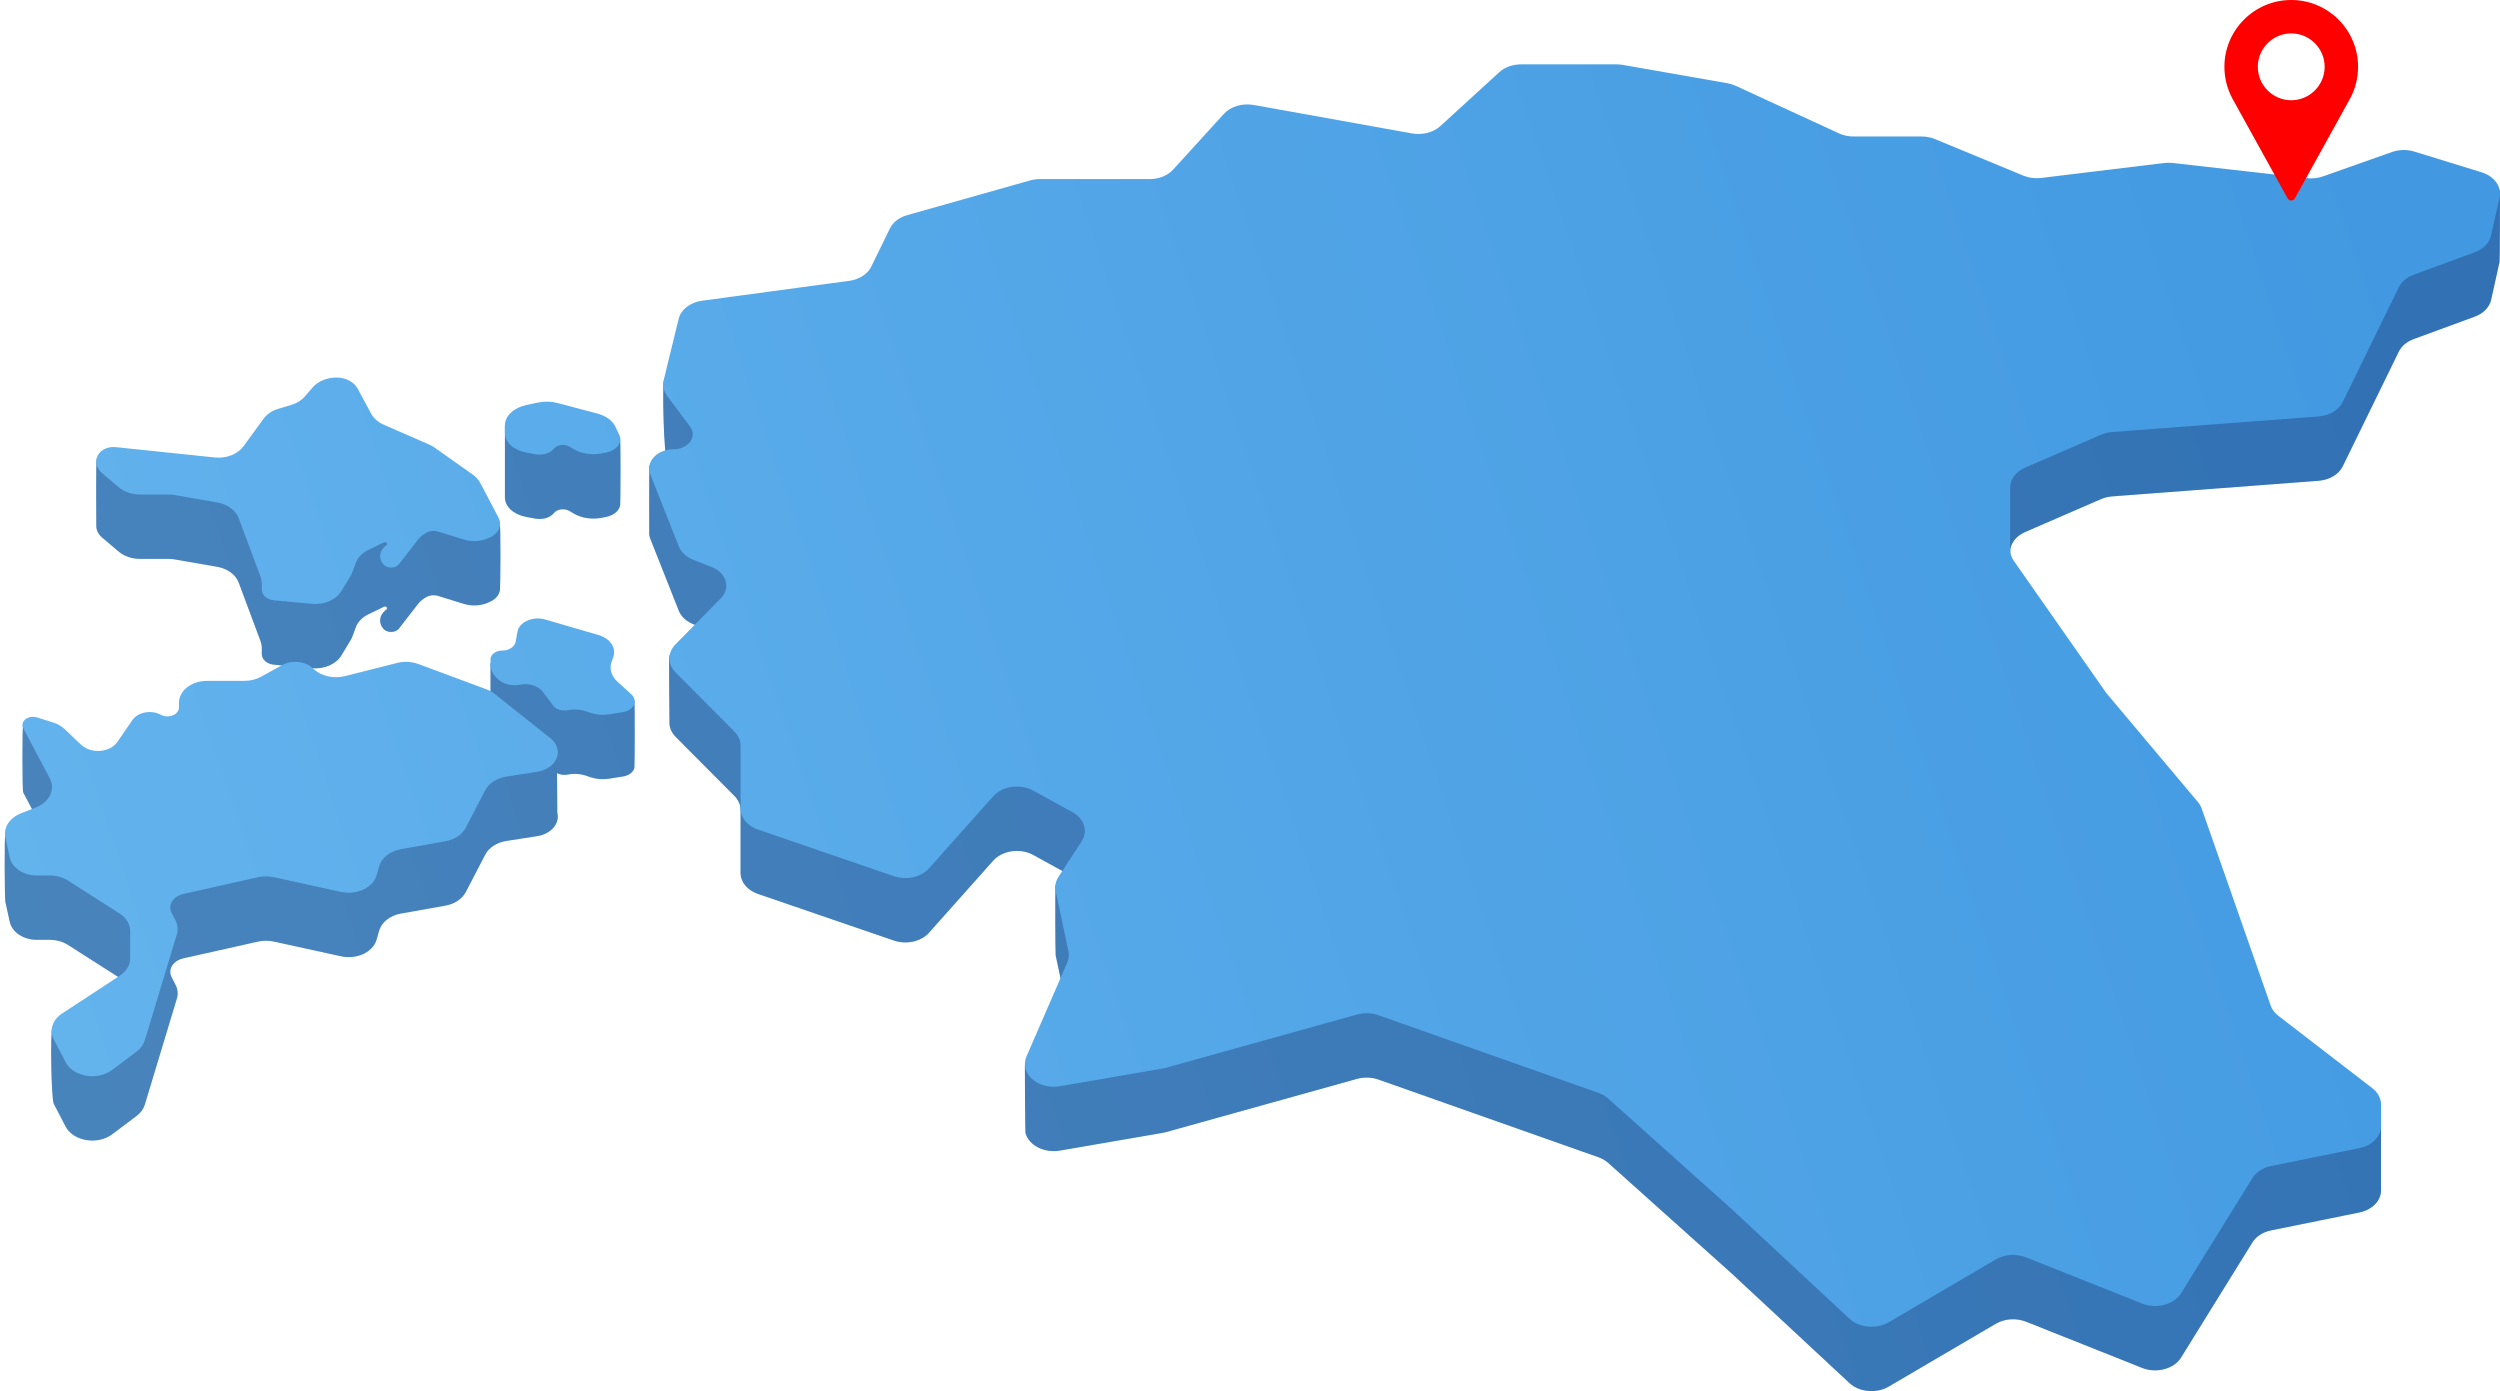<svg viewBox="0 0 505 281" fill="none" xmlns="http://www.w3.org/2000/svg">
    <path d="M108.812 151.969C107.872 151.34 106.565 151.063 105.28 151.27L104.845 151.34C103.328 151.584 101.752 151.193 100.733 150.319L100.567 150.177C99.609 149.354 99.081 148.301 99.081 147.211V134.111C99.081 133.134 103.972 135.439 105.28 135.439C106.639 135.439 109.005 133.842 109.195 132.837L110.115 136.004C110.432 134.324 106.945 137.721 109.195 137.958C109.51 137.991 109.819 138.051 110.115 138.138L120.883 141.272C123.244 141.959 122.521 138.334 121.872 140.163L120 139.278C119.502 140.681 123.468 139.805 124.701 140.928L125.301 142.662C125.627 142.959 128.071 141.244 128.161 141.597C128.236 141.891 128.231 154.85 128.146 155.141C128.009 155.615 127.665 156.058 127.125 156.389C126.758 156.614 126.323 156.77 125.859 156.844L123.033 157.294C121.764 157.496 120.442 157.388 119.261 156.986L118.432 156.704C117.253 156.302 115.924 156.217 114.671 156.463C113.912 156.612 113.127 156.495 112.516 156.174C112.539 159.773 112.559 164.099 112.577 164.169C113.13 166.346 111.323 168.461 108.539 168.894L102.312 169.863C100.373 170.165 98.758 171.208 98.013 172.641L94.089 180.19C93.366 181.582 91.819 182.61 89.945 182.942L81.021 184.526C78.808 184.919 77.082 186.273 76.586 188.005L76.069 189.811C76.047 189.888 76.022 189.966 75.995 190.042C75.135 192.441 71.952 193.84 68.885 193.168L55.323 190.196C54.274 189.966 53.164 189.968 52.117 190.203L37.036 193.584C36.919 193.61 36.803 193.641 36.689 193.677C34.822 194.26 33.913 195.916 34.659 197.376L35.464 198.952C35.913 199.83 36.004 200.795 35.726 201.715L29.245 223.157C28.985 224.017 28.413 224.801 27.598 225.413L22.669 229.119C22.139 229.518 21.517 229.834 20.836 230.051C17.862 231 14.468 229.884 13.255 227.558L10.872 222.989C10.342 221.973 10.144 208.631 10.544 207.634C10.872 206.815 15.703 213.339 16.586 212.76L24.198 210.09C25.531 209.217 26.301 207.927 26.301 206.567V201.077C26.301 199.697 25.508 198.39 24.141 197.517L13.75 190.88C12.7 190.21 11.387 189.844 10.032 189.844H7.446C4.742 189.844 2.432 188.32 1.974 186.236L1.085 182.182C0.935 181.497 0.858 168.884 1.085 168.245C1.516 167.032 4.498 170.462 6 169.863L7.291 176.08C10.022 174.991 11.225 172.444 10.054 170.229L4.693 160.083C4.481 159.682 4.479 146.587 4.686 146.184C5.124 145.335 10.914 153.157 12 153.5L10.732 158.947C11.647 159.235 12.455 159.699 13.08 160.296L16.349 163.414C16.719 163.767 17.174 164.06 17.688 164.275C19.856 165.186 22.558 164.549 23.722 162.853L26.738 158.461C26.811 158.354 26.893 158.25 26.982 158.151C28.236 156.748 30.707 156.407 32.5 157.388C32.89 157.601 33.355 157.716 33.831 157.716C35.114 157.716 36.153 156.903 36.153 155.9V154.959C36.153 152.515 38.687 150.533 41.814 150.533H49.373C50.589 150.533 51.775 150.238 52.768 149.688L56.995 147.349C58.955 146.264 61.651 146.539 63.19 147.98L63.37 148.149C64.908 149.589 67.41 150.154 69.692 149.577L80.199 146.917C81.627 146.556 83.177 146.635 84.532 147.139L98.267 152.245C98.888 152.476 99.453 152.791 99.935 153.174L105.287 152.569C105.572 152.796 107.186 152.386 108.812 151.969ZM134.07 77L137.092 77.403C137.552 75.52 139.443 74.06 141.838 73.737L171.541 69.729C173.569 69.456 175.264 68.36 176.003 66.846L179.765 59.141C180.375 57.891 181.645 56.912 183.244 56.461L208.081 49.447C208.712 49.268 209.377 49.177 210.047 49.177H232.237C234.116 49.177 235.88 48.463 236.976 47.259L247.221 36.007C248.59 34.503 250.968 33.792 253.257 34.204L285.235 39.954C287.341 40.333 289.539 39.763 290.95 38.472L302.84 27.597C303.949 26.583 305.562 26 307.259 26H326.561C326.987 26 327.413 26.037 327.829 26.11L348.94 29.817C349.529 29.92 350.093 30.095 350.614 30.335L371.474 39.942C372.366 40.353 373.382 40.57 374.415 40.57H388.157C389.1 40.57 390.03 40.75 390.865 41.096L408.709 48.474C409.813 48.931 411.074 49.097 412.306 48.947L437.122 45.929C437.69 45.86 438.268 45.858 438.837 45.922L466.033 48.989C467.125 49.112 468.239 48.988 469.246 48.632L483.178 43.704C484.605 43.199 486.23 43.168 487.687 43.617L501.286 47.806C503.498 48.487 504.927 36.66 504.997 38.472C505.009 38.782 504.982 52.576 504.912 52.891L503.204 60.572C502.874 62.054 501.649 63.314 499.922 63.95L487.542 68.504C486.174 69.007 485.106 69.909 484.563 71.02L473.236 94.193C472.44 95.821 470.548 96.954 468.347 97.12L426.677 100.269C425.886 100.328 425.119 100.515 424.423 100.817L409.073 107.472C407.208 108.281 406.048 109.827 406.048 111.507V124.048C406.048 124.826 406.298 125.592 406.775 126.273L425.364 152.836C425.44 152.945 425.522 153.052 425.609 153.156L443.975 175.001C444.315 175.406 444.572 175.851 444.737 176.32L458.675 216.12C458.951 216.906 459.485 217.62 460.224 218.189L479.207 225.84C480.332 226.707 480.967 222.724 480.967 223.964V240.462C480.967 242.564 479.163 244.399 476.584 244.922L458.776 248.533C457.122 248.868 455.737 249.759 454.986 250.97L440.574 274.228C439.159 276.512 435.664 277.459 432.769 276.342C432.747 276.334 432.725 276.325 432.703 276.316L409.266 266.984C407.294 266.199 404.929 266.36 403.156 267.4L381.517 280.091C379.047 281.539 375.576 281.226 373.585 279.374L349.864 257.305C349.84 257.283 349.816 257.261 349.792 257.239L324.865 234.915C324.313 234.42 323.633 234.025 322.87 233.756L278.447 218.071C277.081 217.589 275.531 217.539 274.12 217.933L235.572 228.679C235.344 228.743 235.111 228.795 234.874 228.836L214.106 232.418C210.958 232.961 207.848 231.387 207.159 228.903C207.06 228.545 207.016 215.538 207.026 215.175C207.039 214.703 210.804 214.451 211 214L215.598 207.418C215.913 206.694 215.994 205.919 215.833 205.164L213.246 192.994C213.157 192.576 213.142 179.306 213.199 178.89C213.276 178.331 219.861 181.074 220.191 180.568L218.494 182.944C219.831 180.894 219.04 178.38 216.643 177.061L208.747 172.717C206.11 171.266 202.484 171.77 200.635 173.845L187.655 188.414C186.061 190.202 183.094 190.86 180.554 189.988L153.101 180.568C150.971 179.837 149.593 178.179 149.593 176.346V163.619C149.593 162.588 149.155 161.588 148.349 160.777L136.465 148.826C135.572 147.928 135.159 146.832 135.228 145.752C135.256 145.32 135.047 132.846 135.228 132.433C135.433 131.967 140.531 132.532 140.931 132.126L145.578 133.886C147.388 132.048 146.967 129.4 144.637 127.972C144.353 127.798 144.047 127.647 143.725 127.521L140.097 126.107C138.666 125.55 137.587 124.554 137.111 123.352L131.354 108.813C131.242 108.531 131.173 108.246 131.143 107.964C131.115 107.687 131.124 94.462 131.169 94.193C131.412 92.732 137.491 103.092 139.391 102.623C139.868 102.505 135.574 103.748 136.074 103.748C138.199 103.748 139.922 102.388 139.922 100.712C139.922 100.171 139.738 99.639 139.391 99.173L134.77 92.973C134.05 92.007 133.802 78.1 134.07 77ZM71.858 126.732L71.178 128.582C71.09 128.822 70.978 129.055 70.842 129.28L68.97 132.383C67.895 134.163 65.505 135.206 63.025 134.976L55.3 134.259C53.922 134.131 52.884 133.209 52.884 132.113V130.856C52.884 130.416 52.804 129.977 52.646 129.554L48.224 117.694C47.623 116.082 45.959 114.857 43.883 114.496L35.276 113C34.864 112.928 34.444 112.892 34.023 112.892H28.249C26.631 112.892 25.086 112.361 23.983 111.427L20.605 108.564C19.845 107.92 19.446 107.082 19.451 106.232C19.453 105.826 19.348 93.048 19.539 92.656C20.108 91.492 30.108 97.068 31.673 97.232L49.197 99.507C51.54 99.751 48.019 104.756 49.197 103.138L53.242 97.583C53.918 96.654 54.983 95.941 56.252 95.565L58.794 94.813C59.919 94.481 60.886 93.882 61.564 93.099L63.145 91.271C64.232 90.015 66.034 89.263 67.96 89.263C69.832 89.263 71.52 90.146 72.251 91.504L74.969 96.562C75.48 97.51 76.377 98.296 77.519 98.794L86.682 102.79C87.067 102.958 87.427 103.16 87.754 103.391L95.513 108.881C96.162 109.341 96.305 105.139 96.639 105.775L100.922 105.34C101.195 105.859 101.076 118.661 100.992 119.188C100.852 120.075 100.237 120.901 99.239 121.422L99.027 121.533C97.442 122.362 95.446 122.528 93.677 121.98L88.495 120.372C87.723 120.133 86.852 120.212 86.169 120.583L86.1 120.62C85.425 120.986 84.855 121.461 84.428 122.013L80.618 126.933C80.069 127.642 78.897 127.865 78 127.431C77.764 127.317 77.563 127.164 77.409 126.982C76.443 125.837 76.612 124.315 77.815 123.32L78.082 123.099C78.248 122.962 78.242 122.744 78.068 122.613C77.925 122.505 77.708 122.487 77.539 122.569L74.405 124.091C73.17 124.691 72.262 125.632 71.858 126.732ZM111.884 103.639C111.163 104.563 109.642 105.026 108.19 104.763L106.326 104.424C103.776 103.962 101.994 102.345 101.994 100.493V86.191C101.994 84.301 103.427 87.005 106 86.456L108.19 88.31C109.484 88.034 108.481 88.131 109.748 88.466L117.084 87.783C118.822 88.243 122.291 87.071 122.874 88.31L125.239 88.422C125.415 88.797 125.332 101.613 125.285 101.983C125.147 103.058 124.125 104.025 122.574 104.385C122.514 104.399 122.453 104.412 122.391 104.424L121.515 104.596C119.551 104.98 117.444 104.655 115.89 103.727L115.053 103.227C114.178 102.705 112.866 102.78 112.123 103.395C112.032 103.47 111.952 103.552 111.884 103.639Z" fill="url(#paint0_linear)"/>
    <path d="M108.812 151.969C107.872 151.34 106.565 151.063 105.28 151.27L104.845 151.34C103.328 151.584 101.752 151.193 100.733 150.319L100.567 150.177C99.609 149.354 99.081 148.301 99.081 147.211V134.111C99.081 133.134 103.972 135.439 105.28 135.439C106.639 135.439 109.005 133.842 109.195 132.837L110.115 136.004C110.432 134.324 106.945 137.721 109.195 137.958C109.51 137.991 109.819 138.051 110.115 138.138L120.883 141.272C123.244 141.959 122.521 138.334 121.872 140.163L120 139.278C119.502 140.681 123.468 139.805 124.701 140.928L125.301 142.662C125.627 142.959 128.071 141.244 128.161 141.597C128.236 141.891 128.231 154.85 128.146 155.141C128.009 155.615 127.665 156.058 127.125 156.389C126.758 156.614 126.323 156.77 125.859 156.844L123.033 157.294C121.764 157.496 120.442 157.388 119.261 156.986L118.432 156.704C117.253 156.302 115.924 156.217 114.671 156.463C113.912 156.612 113.127 156.495 112.516 156.174C112.539 159.773 112.559 164.099 112.577 164.169C113.13 166.346 111.323 168.461 108.539 168.894L102.312 169.863C100.373 170.165 98.758 171.208 98.013 172.641L94.089 180.19C93.366 181.582 91.819 182.61 89.945 182.942L81.021 184.526C78.808 184.919 77.082 186.273 76.586 188.005L76.069 189.811C76.047 189.888 76.022 189.966 75.995 190.042C75.135 192.441 71.952 193.84 68.885 193.168L55.323 190.196C54.274 189.966 53.164 189.968 52.117 190.203L37.036 193.584C36.919 193.61 36.803 193.641 36.689 193.677C34.822 194.26 33.913 195.916 34.659 197.376L35.464 198.952C35.913 199.83 36.004 200.795 35.726 201.715L29.245 223.157C28.985 224.017 28.413 224.801 27.598 225.413L22.669 229.119C22.139 229.518 21.517 229.834 20.836 230.051C17.862 231 14.468 229.884 13.255 227.558L10.872 222.989C10.342 221.973 10.144 208.631 10.544 207.634C10.872 206.815 15.703 213.339 16.586 212.76L24.198 210.09C25.531 209.217 26.301 207.927 26.301 206.567V201.077C26.301 199.697 25.508 198.39 24.141 197.517L13.75 190.88C12.7 190.21 11.387 189.844 10.032 189.844H7.446C4.742 189.844 2.432 188.32 1.974 186.236L1.085 182.182C0.935 181.497 0.858 168.884 1.085 168.245C1.516 167.032 4.498 170.462 6 169.863L7.291 176.08C10.022 174.991 11.225 172.444 10.054 170.229L4.693 160.083C4.481 159.682 4.479 146.587 4.686 146.184C5.124 145.335 10.914 153.157 12 153.5L10.732 158.947C11.647 159.235 12.455 159.699 13.08 160.296L16.349 163.414C16.719 163.767 17.174 164.06 17.688 164.275C19.856 165.186 22.558 164.549 23.722 162.853L26.738 158.461C26.811 158.354 26.893 158.25 26.982 158.151C28.236 156.748 30.707 156.407 32.5 157.388C32.89 157.601 33.355 157.716 33.831 157.716C35.114 157.716 36.153 156.903 36.153 155.9V154.959C36.153 152.515 38.687 150.533 41.814 150.533H49.373C50.589 150.533 51.775 150.238 52.768 149.688L56.995 147.349C58.955 146.264 61.651 146.539 63.19 147.98L63.37 148.149C64.908 149.589 67.41 150.154 69.692 149.577L80.199 146.917C81.627 146.556 83.177 146.635 84.532 147.139L98.267 152.245C98.888 152.476 99.453 152.791 99.935 153.174L105.287 152.569C105.572 152.796 107.186 152.386 108.812 151.969ZM134.07 77L137.092 77.403C137.552 75.52 139.443 74.06 141.838 73.737L171.541 69.729C173.569 69.456 175.264 68.36 176.003 66.846L179.765 59.141C180.375 57.891 181.645 56.912 183.244 56.461L208.081 49.447C208.712 49.268 209.377 49.177 210.047 49.177H232.237C234.116 49.177 235.88 48.463 236.976 47.259L247.221 36.007C248.59 34.503 250.968 33.792 253.257 34.204L285.235 39.954C287.341 40.333 289.539 39.763 290.95 38.472L302.84 27.597C303.949 26.583 305.562 26 307.259 26H326.561C326.987 26 327.413 26.037 327.829 26.11L348.94 29.817C349.529 29.92 350.093 30.095 350.614 30.335L371.474 39.942C372.366 40.353 373.382 40.57 374.415 40.57H388.157C389.1 40.57 390.03 40.75 390.865 41.096L408.709 48.474C409.813 48.931 411.074 49.097 412.306 48.947L437.122 45.929C437.69 45.86 438.268 45.858 438.837 45.922L466.033 48.989C467.125 49.112 468.239 48.988 469.246 48.632L483.178 43.704C484.605 43.199 486.23 43.168 487.687 43.617L501.286 47.806C503.498 48.487 504.927 36.66 504.997 38.472C505.009 38.782 504.982 52.576 504.912 52.891L503.204 60.572C502.874 62.054 501.649 63.314 499.922 63.95L487.542 68.504C486.174 69.007 485.106 69.909 484.563 71.02L473.236 94.193C472.44 95.821 470.548 96.954 468.347 97.12L426.677 100.269C425.886 100.328 425.119 100.515 424.423 100.817L409.073 107.472C407.208 108.281 406.048 109.827 406.048 111.507V124.048C406.048 124.826 406.298 125.592 406.775 126.273L425.364 152.836C425.44 152.945 425.522 153.052 425.609 153.156L443.975 175.001C444.315 175.406 444.572 175.851 444.737 176.32L458.675 216.12C458.951 216.906 459.485 217.62 460.224 218.189L479.207 225.84C480.332 226.707 480.967 222.724 480.967 223.964V240.462C480.967 242.564 479.163 244.399 476.584 244.922L458.776 248.533C457.122 248.868 455.737 249.759 454.986 250.97L440.574 274.228C439.159 276.512 435.664 277.459 432.769 276.342C432.747 276.334 432.725 276.325 432.703 276.316L409.266 266.984C407.294 266.199 404.929 266.36 403.156 267.4L381.517 280.091C379.047 281.539 375.576 281.226 373.585 279.374L349.864 257.305C349.84 257.283 349.816 257.261 349.792 257.239L324.865 234.915C324.313 234.42 323.633 234.025 322.87 233.756L278.447 218.071C277.081 217.589 275.531 217.539 274.12 217.933L235.572 228.679C235.344 228.743 235.111 228.795 234.874 228.836L214.106 232.418C210.958 232.961 207.848 231.387 207.159 228.903C207.06 228.545 207.016 215.538 207.026 215.175C207.039 214.703 210.804 214.451 211 214L215.598 207.418C215.913 206.694 215.994 205.919 215.833 205.164L213.246 192.994C213.157 192.576 213.142 179.306 213.199 178.89C213.276 178.331 219.861 181.074 220.191 180.568L218.494 182.944C219.831 180.894 219.04 178.38 216.643 177.061L208.747 172.717C206.11 171.266 202.484 171.77 200.635 173.845L187.655 188.414C186.061 190.202 183.094 190.86 180.554 189.988L153.101 180.568C150.971 179.837 149.593 178.179 149.593 176.346V163.619C149.593 162.588 149.155 161.588 148.349 160.777L136.465 148.826C135.572 147.928 135.159 146.832 135.228 145.752C135.256 145.32 135.047 132.846 135.228 132.433C135.433 131.967 140.531 132.532 140.931 132.126L145.578 133.886C147.388 132.048 146.967 129.4 144.637 127.972C144.353 127.798 144.047 127.647 143.725 127.521L140.097 126.107C138.666 125.55 137.587 124.554 137.111 123.352L131.354 108.813C131.242 108.531 131.173 108.246 131.143 107.964C131.115 107.687 131.124 94.462 131.169 94.193C131.412 92.732 137.491 103.092 139.391 102.623C139.868 102.505 135.574 103.748 136.074 103.748C138.199 103.748 139.922 102.388 139.922 100.712C139.922 100.171 139.738 99.639 139.391 99.173L134.77 92.973C134.05 92.007 133.802 78.1 134.07 77ZM71.858 126.732L71.178 128.582C71.09 128.822 70.978 129.055 70.842 129.28L68.97 132.383C67.895 134.163 65.505 135.206 63.025 134.976L55.3 134.259C53.922 134.131 52.884 133.209 52.884 132.113V130.856C52.884 130.416 52.804 129.977 52.646 129.554L48.224 117.694C47.623 116.082 45.959 114.857 43.883 114.496L35.276 113C34.864 112.928 34.444 112.892 34.023 112.892H28.249C26.631 112.892 25.086 112.361 23.983 111.427L20.605 108.564C19.845 107.92 19.446 107.082 19.451 106.232C19.453 105.826 19.348 93.048 19.539 92.656C20.108 91.492 30.108 97.068 31.673 97.232L49.197 99.507C51.54 99.751 48.019 104.756 49.197 103.138L53.242 97.583C53.918 96.654 54.983 95.941 56.252 95.565L58.794 94.813C59.919 94.481 60.886 93.882 61.564 93.099L63.145 91.271C64.232 90.015 66.034 89.263 67.96 89.263C69.832 89.263 71.52 90.146 72.251 91.504L74.969 96.562C75.48 97.51 76.377 98.296 77.519 98.794L86.682 102.79C87.067 102.958 87.427 103.16 87.754 103.391L95.513 108.881C96.162 109.341 96.305 105.139 96.639 105.775L100.922 105.34C101.195 105.859 101.076 118.661 100.992 119.188C100.852 120.075 100.237 120.901 99.239 121.422L99.027 121.533C97.442 122.362 95.446 122.528 93.677 121.98L88.495 120.372C87.723 120.133 86.852 120.212 86.169 120.583L86.1 120.62C85.425 120.986 84.855 121.461 84.428 122.013L80.618 126.933C80.069 127.642 78.897 127.865 78 127.431C77.764 127.317 77.563 127.164 77.409 126.982C76.443 125.837 76.612 124.315 77.815 123.32L78.082 123.099C78.248 122.962 78.242 122.744 78.068 122.613C77.925 122.505 77.708 122.487 77.539 122.569L74.405 124.091C73.17 124.691 72.262 125.632 71.858 126.732ZM111.884 103.639C111.163 104.563 109.642 105.026 108.19 104.763L106.326 104.424C103.776 103.962 101.994 102.345 101.994 100.493V86.191C101.994 84.301 103.427 87.005 106 86.456L108.19 88.31C109.484 88.034 108.481 88.131 109.748 88.466L117.084 87.783C118.822 88.243 122.291 87.071 122.874 88.31L125.239 88.422C125.415 88.797 125.332 101.613 125.285 101.983C125.147 103.058 124.125 104.025 122.574 104.385C122.514 104.399 122.453 104.412 122.391 104.424L121.515 104.596C119.551 104.98 117.444 104.655 115.89 103.727L115.053 103.227C114.178 102.705 112.866 102.78 112.123 103.395C112.032 103.47 111.952 103.552 111.884 103.639Z" fill="#0B154A" fill-opacity="0.3"/>
    <path d="M134.07 76.768L137.092 64.403C137.552 62.52 139.443 61.06 141.838 60.737L171.541 56.729C173.569 56.456 175.264 55.36 176.003 53.846L179.765 46.141C180.375 44.891 181.645 43.912 183.244 43.461L208.081 36.447C208.712 36.269 209.377 36.177 210.047 36.177H232.237C234.116 36.177 235.88 35.464 236.976 34.259L247.221 23.007C248.59 21.503 250.968 20.793 253.257 21.204L285.235 26.954C287.341 27.333 289.539 26.763 290.95 25.473L302.84 14.597C303.949 13.583 305.562 13 307.259 13H326.561C326.987 13 327.413 13.037 327.829 13.11L348.94 16.817C349.529 16.92 350.093 17.095 350.614 17.335L371.474 26.942C372.366 27.353 373.382 27.57 374.415 27.57H388.157C389.1 27.57 390.03 27.75 390.865 28.096L408.709 35.474C409.813 35.931 411.074 36.096 412.306 35.947L437.122 32.929C437.69 32.86 438.268 32.858 438.837 32.922L466.033 35.989C467.125 36.112 468.239 35.988 469.246 35.632L483.178 30.704C484.605 30.199 486.23 30.168 487.687 30.617L501.286 34.806C503.875 35.604 505.392 37.731 504.912 39.891L503.204 47.572C502.874 49.054 501.649 50.314 499.922 50.95L487.542 55.504C486.174 56.007 485.106 56.909 484.563 58.02L473.236 81.193C472.44 82.821 470.548 83.954 468.347 84.12L426.677 87.269C425.886 87.328 425.119 87.515 424.423 87.817L409.073 94.472C407.208 95.281 406.048 96.827 406.048 98.507V111.048C406.048 111.826 406.298 112.592 406.775 113.273L425.364 139.836C425.44 139.945 425.522 140.052 425.609 140.156L443.975 162.001C444.315 162.406 444.572 162.851 444.737 163.32L458.675 203.12C458.951 203.906 459.485 204.62 460.224 205.189L479.207 219.81C480.332 220.676 480.967 221.864 480.967 223.104V227.462C480.967 229.564 479.163 231.399 476.584 231.922L458.776 235.533C457.122 235.868 455.737 236.759 454.986 237.97L440.574 261.228C439.159 263.512 435.664 264.459 432.769 263.342C432.747 263.334 432.725 263.325 432.703 263.316L409.266 253.984C407.294 253.199 404.929 253.36 403.156 254.4L381.517 267.091C379.047 268.539 375.576 268.226 373.585 266.374L349.864 244.305C349.84 244.283 349.816 244.261 349.792 244.239L324.865 221.915C324.313 221.42 323.633 221.025 322.87 220.756L278.447 205.071C277.081 204.589 275.531 204.539 274.12 204.933L235.572 215.679C235.344 215.743 235.111 215.795 234.874 215.836L214.106 219.418C210.958 219.961 207.848 218.387 207.159 215.903C206.931 215.08 206.994 214.224 207.34 213.427L215.598 194.419C215.913 193.694 215.994 192.919 215.833 192.164L213.246 179.994C213.038 179.015 213.236 178.009 213.812 177.126L218.494 169.944C219.831 167.894 219.04 165.38 216.643 164.061L208.747 159.717C206.11 158.266 202.484 158.77 200.635 160.845L187.655 175.414C186.061 177.202 183.094 177.86 180.554 176.988L153.101 167.568C150.971 166.837 149.593 165.179 149.593 163.346V150.619C149.593 149.588 149.155 148.588 148.349 147.777L136.465 135.826C134.813 134.164 134.805 131.828 136.448 130.16L145.578 120.886C147.388 119.048 146.967 116.4 144.637 114.972C144.353 114.798 144.047 114.647 143.725 114.521L140.097 113.107C138.666 112.55 137.587 111.554 137.111 110.352L131.354 95.813C130.539 93.757 131.992 91.568 134.599 90.925C135.076 90.808 135.574 90.748 136.074 90.748C138.199 90.748 139.922 89.388 139.922 87.712C139.922 87.171 139.738 86.639 139.391 86.173L134.77 79.973C134.05 79.007 133.802 77.868 134.07 76.768ZM111.201 149.135C111.903 149.694 112.381 150.401 112.577 151.169C113.13 153.346 111.323 155.461 108.539 155.894L102.312 156.863C100.373 157.165 98.758 158.208 98.013 159.641L94.089 167.19C93.366 168.582 91.819 169.61 89.945 169.942L81.021 171.526C78.808 171.919 77.082 173.273 76.586 175.005L76.069 176.811C76.047 176.888 76.022 176.966 75.995 177.042C75.135 179.441 71.952 180.84 68.885 180.168L55.323 177.196C54.274 176.966 53.164 176.968 52.117 177.203L37.037 180.584C36.919 180.61 36.803 180.641 36.689 180.677C34.822 181.26 33.913 182.916 34.659 184.376L35.464 185.952C35.913 186.83 36.004 187.795 35.726 188.715L29.245 210.157C28.985 211.017 28.413 211.801 27.598 212.413L22.669 216.119C22.139 216.518 21.517 216.834 20.836 217.051C17.862 218 14.468 216.884 13.255 214.558L10.872 209.989C9.907 208.138 10.581 206.012 12.54 204.729L24.198 197.09C25.531 196.217 26.301 194.927 26.301 193.567V188.077C26.301 186.697 25.508 185.39 24.141 184.517L13.75 177.88C12.7 177.21 11.387 176.844 10.032 176.844H7.446C4.742 176.844 2.432 175.32 1.974 173.236L1.085 169.182C0.65 167.198 1.916 165.223 4.209 164.309L7.291 163.08C10.022 161.991 11.225 159.444 10.054 157.229L4.693 147.083C4.481 146.682 4.479 146.232 4.686 145.829C5.124 144.98 6.36 144.568 7.446 144.911L10.732 145.947C11.647 146.235 12.455 146.699 13.08 147.296L16.349 150.414C16.719 150.767 17.174 151.06 17.688 151.275C19.856 152.186 22.558 151.549 23.722 149.853L26.738 145.461C26.811 145.354 26.893 145.25 26.982 145.151C28.236 143.748 30.707 143.407 32.5 144.388C32.89 144.601 33.355 144.716 33.831 144.716C35.114 144.716 36.153 143.903 36.153 142.9V141.959C36.153 139.515 38.687 137.533 41.814 137.533H49.373C50.589 137.533 51.775 137.238 52.768 136.688L56.995 134.349C58.955 133.264 61.651 133.539 63.19 134.98L63.37 135.149C64.908 136.589 67.41 137.154 69.692 136.577L80.199 133.917C81.627 133.556 83.177 133.635 84.532 134.139L98.267 139.245C98.888 139.476 99.453 139.791 99.935 140.174L111.201 149.135ZM71.858 113.732L71.178 115.582C71.09 115.822 70.978 116.055 70.842 116.28L68.97 119.383C67.895 121.163 65.505 122.206 63.025 121.976L55.3 121.259C53.922 121.131 52.884 120.209 52.884 119.113V117.856C52.884 117.416 52.804 116.977 52.646 116.554L48.224 104.694C47.623 103.082 45.959 101.857 43.883 101.496L35.276 100C34.864 99.928 34.444 99.892 34.023 99.892H28.249C26.631 99.892 25.086 99.361 23.983 98.427L20.605 95.564C19.483 94.613 19.147 93.239 19.74 92.026C20.308 90.862 21.812 90.158 23.377 90.321L43.378 92.408C45.721 92.653 48.019 91.756 49.197 90.138L53.242 84.583C53.918 83.654 54.983 82.941 56.252 82.565L58.794 81.813C59.919 81.481 60.886 80.882 61.564 80.099L63.145 78.271C64.232 77.015 66.034 76.263 67.96 76.263H67.964C69.832 76.263 71.52 77.146 72.251 78.504L74.969 83.562C75.48 84.51 76.377 85.296 77.519 85.794L86.682 89.79C87.067 89.958 87.427 90.16 87.754 90.391L95.513 95.881C96.162 96.341 96.672 96.909 97.007 97.544L100.718 104.593C101.45 105.984 100.83 107.591 99.239 108.422L99.027 108.533C97.442 109.362 95.446 109.528 93.677 108.98L88.495 107.372C87.723 107.133 86.852 107.212 86.169 107.583L86.1 107.62C85.425 107.986 84.855 108.461 84.428 109.013L80.618 113.933C80.069 114.642 78.897 114.865 78 114.431C77.764 114.317 77.563 114.164 77.409 113.982C76.443 112.837 76.612 111.315 77.815 110.32L78.082 110.099C78.248 109.962 78.242 109.744 78.068 109.613C77.925 109.505 77.708 109.487 77.539 109.569L74.405 111.091C73.17 111.691 72.262 112.632 71.858 113.732ZM111.884 90.639C111.163 91.563 109.642 92.026 108.19 91.763L106.326 91.424C103.776 90.962 101.994 89.345 101.994 87.493V85.921C101.994 84.031 103.753 82.363 106.326 81.814L108.663 81.316C109.957 81.04 111.345 81.072 112.611 81.407L120.66 83.536C122.397 83.996 123.746 84.983 124.329 86.222L125.098 87.856C125.788 89.32 124.658 90.901 122.574 91.385C122.514 91.399 122.453 91.412 122.391 91.424L121.515 91.596C119.551 91.98 117.444 91.655 115.89 90.727L115.053 90.227C114.178 89.705 112.866 89.78 112.123 90.395C112.032 90.47 111.952 90.552 111.884 90.639ZM125.859 143.844L123.033 144.294C121.764 144.496 120.442 144.388 119.261 143.986L118.432 143.704C117.253 143.302 115.924 143.217 114.671 143.463C113.529 143.687 112.328 143.308 111.749 142.54L109.629 139.73C108.764 138.584 107.002 137.992 105.28 138.27L104.845 138.34C103.328 138.584 101.752 138.193 100.733 137.319L100.567 137.177C99.609 136.354 99.081 135.301 99.081 134.211V133.184C99.081 132.207 100.142 131.415 101.45 131.415C102.809 131.415 103.961 130.668 104.151 129.663L104.546 127.571C104.863 125.891 106.945 124.721 109.195 124.958C109.51 124.991 109.819 125.051 110.115 125.138L120.883 128.272C123.244 128.959 124.537 130.861 123.889 132.69L123.542 133.667C123.044 135.07 123.48 136.566 124.713 137.689L127.539 140.261C128.581 141.21 128.396 142.61 127.125 143.389C126.758 143.614 126.323 143.77 125.859 143.844Z" fill="url(#paint1_linear)"/>
    <path d="M462.83 0C455.386 0 449.33 6.056 449.33 13.5C449.33 15.735 449.889 17.95 450.951 19.915L462.092 40.065C462.24 40.334 462.523 40.5 462.83 40.5C463.137 40.5 463.42 40.334 463.568 40.065L474.713 19.909C475.771 17.95 476.33 15.735 476.33 13.5C476.33 6.056 470.274 0 462.83 0ZM462.83 20.25C459.108 20.25 456.08 17.222 456.08 13.5C456.08 9.778 459.108 6.75 462.83 6.75C466.552 6.75 469.58 9.778 469.58 13.5C469.58 17.222 466.552 20.25 462.83 20.25Z" fill="red"/>
    <defs>
        <linearGradient id="paint0_linear" x1="-7.028" y1="165.623" x2="465.205" y2="4.346" gradientUnits="userSpaceOnUse">
            <stop stop-color="#63B3ED"/>
            <stop offset="1" stop-color="#4299E1"/>
        </linearGradient>
        <linearGradient id="paint1_linear" x1="-6.969" y1="152.625" x2="465.205" y2="-8.649" gradientUnits="userSpaceOnUse">
            <stop stop-color="#63B3ED"/>
            <stop offset="1" stop-color="#4299E1"/>
        </linearGradient>
    </defs>
</svg>
